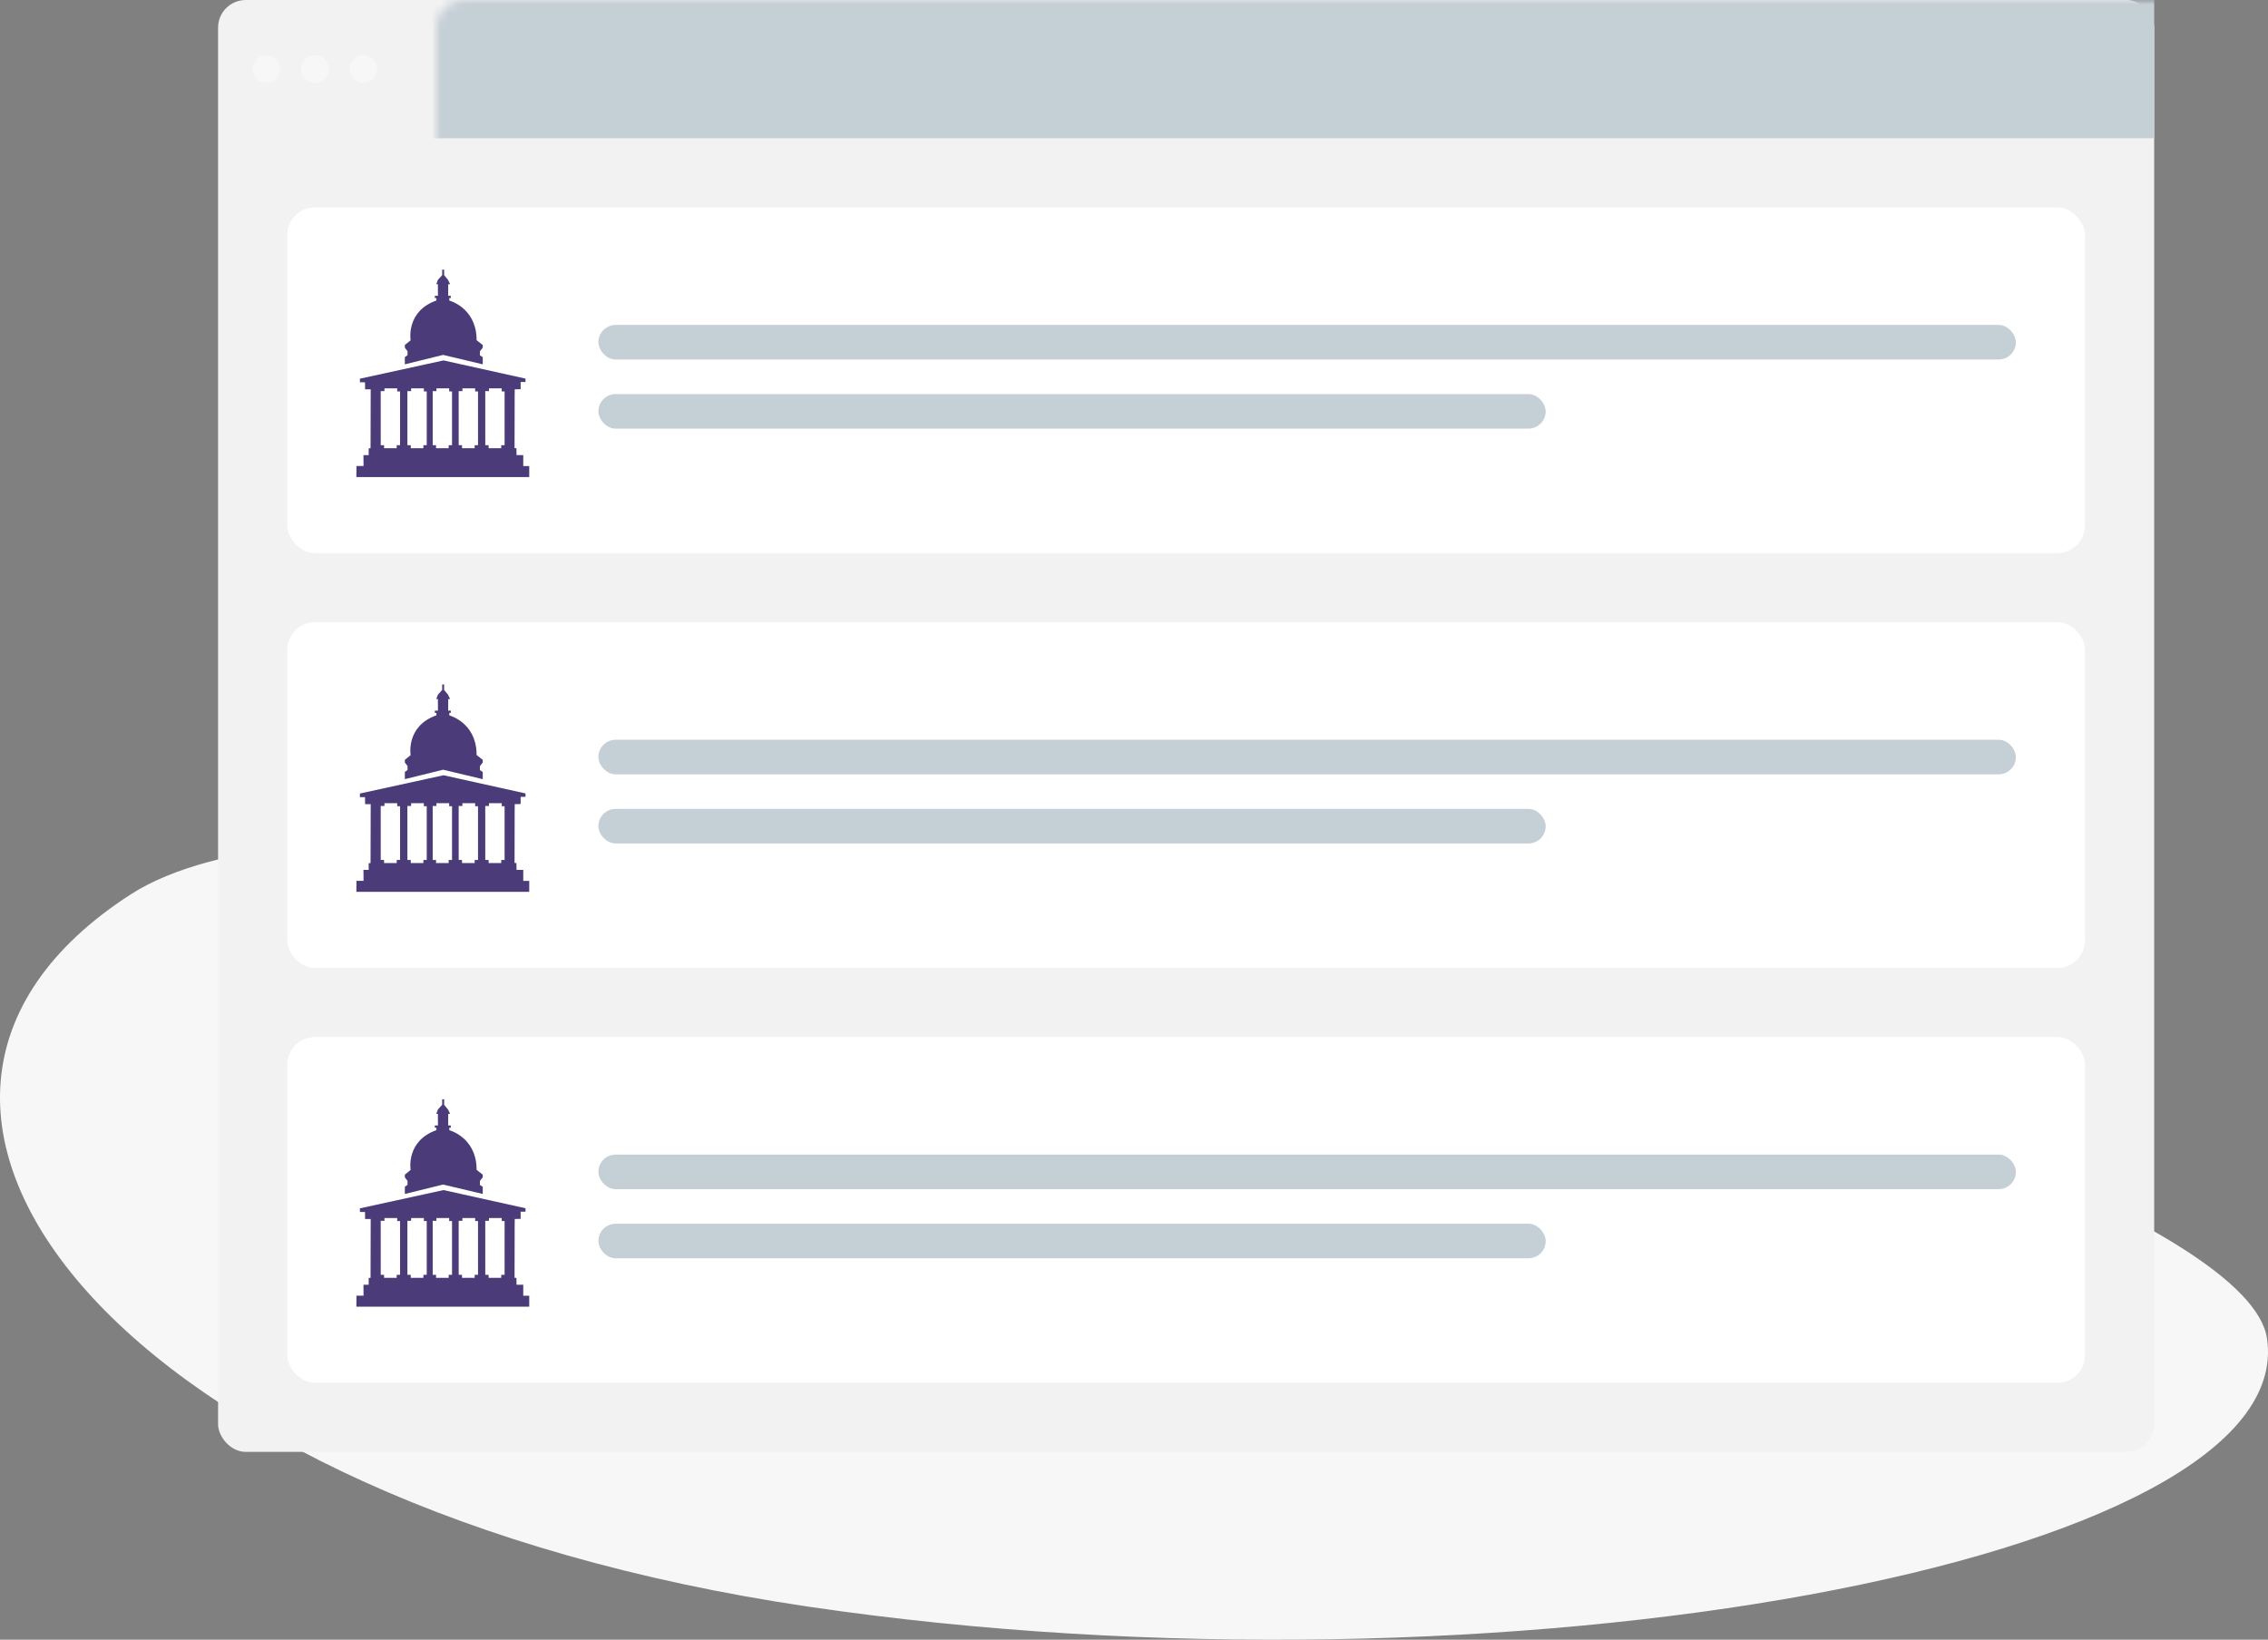 <?xml version="1.0" encoding="UTF-8"?>
<svg width="260px" height="188px" viewBox="0 0 260 188" version="1.1" xmlns="http://www.w3.org/2000/svg" xmlns:xlink="http://www.w3.org/1999/xlink">
    <rect x="0" y="0" width="260" height="188" fill="#808080" stroke="none"/>
    <!-- Generator: Sketch 62 (91390) - https://sketch.com -->
    <title>Browser</title>
    <desc>Created with Sketch.</desc>
    <defs>
        <rect id="path-1" x="25" y="0" width="221.951" height="166.463" rx="3.171"></rect>
    </defs>
    <g id="Career-pathways-✓" stroke="none" stroke-width="1" fill="none" fill-rule="evenodd">
        <g id="Career-pathways_desktop" transform="translate(-669, -633)">
            <g id="2" transform="translate(659, 458)">
                <g id="Browser" transform="translate(10, 175)">
                    <path d="M259.887,153.462 C263.677,179.145 171.764,195.897 92.653,184.206 C13.541,172.515 -22.751,126.861 14.999,102.534 C52.75,78.208 256.097,127.779 259.887,153.462 Z" id="Background-Shape" fill="#F7F7F7"></path>
                    <mask id="mask-2" fill="white">
                        <use xlink:href="#path-1"></use>
                    </mask>
                    <use fill="#F2F2F2" xlink:href="#path-1"></use>
                    <rect id="Top-bar" fill="#C5CFD6" mask="url(#mask-2)" x="25" y="0" width="221.951" height="15.854"></rect>
                    <g id="Circles" mask="url(#mask-2)" fill="#F7F7F7">
                        <g transform="translate(28.963, 6.341)" id="Oval">
                            <circle cx="1.585" cy="1.585" r="1.585"></circle>
                            <circle cx="7.134" cy="1.585" r="1.585"></circle>
                            <circle cx="12.683" cy="1.585" r="1.585"></circle>
                        </g>
                    </g>
                    <g id="Row" transform="translate(32.927, 23.78)">
                        <rect id="Rectangle" fill="#FFFFFF" x="0" y="0" width="206.098" height="39.634" rx="3.171"></rect>
                        <rect id="Rectangle" fill="#C5CFD6" x="35.671" y="13.476" width="162.5" height="3.963" rx="1.982"></rect>
                        <rect id="Rectangle" fill="#C5CFD6" x="35.671" y="21.402" width="108.598" height="3.963" rx="1.982"></rect>
                        <path d="M17.918,17.544 L27.316,19.628 L27.316,20.019 L26.759,20.019 L26.759,20.843 L26.081,20.86 L26.074,21.625 L26.06,27.604 L26.274,27.604 L26.289,28.397 L27.059,28.397 L27.059,29.656 L27.744,29.656 L27.744,30.915 L7.927,30.915 L7.936,29.649 L8.749,29.649 L8.74,28.397 L9.339,28.397 L9.339,27.615 L9.553,27.615 L9.57,20.86 L8.927,20.86 L8.918,20.055 L8.338,20.055 L8.329,19.64 L17.918,17.544 Z M12.607,20.748 L11.145,20.748 L11.145,21.066 L10.717,21.066 L10.72,27.26 L11.102,27.26 L11.102,27.608 L12.549,27.608 L12.549,27.26 L12.935,27.26 L12.935,21.096 L12.607,21.096 L12.607,20.748 Z M15.665,20.748 L14.203,20.748 L14.203,21.066 L13.775,21.066 L13.778,27.26 L14.161,27.26 L14.161,27.608 L15.608,27.608 L15.608,27.26 L15.993,27.26 L15.993,21.096 L15.665,21.096 L15.665,20.748 Z M18.565,20.748 L17.104,20.748 L17.104,21.066 L16.676,21.066 L16.678,27.26 L17.061,27.26 L17.061,27.608 L18.508,27.608 L18.508,27.26 L18.893,27.26 L18.893,21.096 L18.565,21.096 L18.565,20.748 Z M21.544,20.748 L20.082,20.748 L20.082,21.066 L19.654,21.066 L19.657,27.26 L20.039,27.26 L20.039,27.608 L21.487,27.608 L21.487,27.26 L21.872,27.26 L21.872,21.096 L21.544,21.096 L21.544,20.748 Z M24.591,20.748 L23.129,20.748 L23.129,21.066 L22.702,21.066 L22.704,27.26 L23.086,27.26 L23.086,27.608 L24.534,27.608 L24.534,27.26 L24.919,27.26 L24.919,21.096 L24.591,21.096 L24.591,20.748 Z M17.986,7.134 L17.986,7.761 L18.427,8.299 L18.678,8.806 L18.457,8.806 L18.451,10.129 L18.748,10.137 L18.755,10.39 L18.579,10.39 L18.586,10.683 C18.586,10.683 21.566,11.467 21.704,14.943 L21.709,15.224 L22.415,15.778 L22.415,16.087 L22.091,16.492 L22.086,16.958 L22.415,17.17 L22.415,17.991 L17.869,16.91 L13.484,17.991 L13.484,17.163 L13.793,16.939 L13.793,16.491 L13.484,16.088 L13.484,15.775 L14.146,15.238 C14.146,15.238 13.572,11.925 17.103,10.671 L17.103,10.402 L16.919,10.39 L16.918,10.137 L17.28,10.134 L17.271,8.802 L17.086,8.802 L17.28,8.298 L17.765,7.761 L17.765,7.134 L17.986,7.134 Z" id="Uni" fill="#4B3B78" fill-rule="nonzero"></path>
                    </g>
                    <g id="Row" transform="translate(32.927, 71.341)">
                        <rect id="Rectangle" fill="#FFFFFF" x="0" y="0" width="206.098" height="39.634" rx="3.171"></rect>
                        <rect id="Rectangle" fill="#C5CFD6" x="35.671" y="13.476" width="162.5" height="3.963" rx="1.982"></rect>
                        <rect id="Rectangle" fill="#C5CFD6" x="35.671" y="21.402" width="108.598" height="3.963" rx="1.982"></rect>
                        <path d="M17.918,17.544 L27.316,19.628 L27.316,20.019 L26.759,20.019 L26.759,20.843 L26.081,20.86 L26.074,21.625 L26.06,27.604 L26.274,27.604 L26.289,28.397 L27.059,28.397 L27.059,29.656 L27.744,29.656 L27.744,30.915 L7.927,30.915 L7.936,29.649 L8.749,29.649 L8.74,28.397 L9.339,28.397 L9.339,27.615 L9.553,27.615 L9.57,20.86 L8.927,20.86 L8.918,20.055 L8.338,20.055 L8.329,19.64 L17.918,17.544 Z M12.607,20.748 L11.145,20.748 L11.145,21.066 L10.717,21.066 L10.72,27.26 L11.102,27.26 L11.102,27.608 L12.549,27.608 L12.549,27.26 L12.935,27.26 L12.935,21.096 L12.607,21.096 L12.607,20.748 Z M15.665,20.748 L14.203,20.748 L14.203,21.066 L13.775,21.066 L13.778,27.26 L14.161,27.26 L14.161,27.608 L15.608,27.608 L15.608,27.26 L15.993,27.26 L15.993,21.096 L15.665,21.096 L15.665,20.748 Z M18.565,20.748 L17.104,20.748 L17.104,21.066 L16.676,21.066 L16.678,27.26 L17.061,27.26 L17.061,27.608 L18.508,27.608 L18.508,27.26 L18.893,27.26 L18.893,21.096 L18.565,21.096 L18.565,20.748 Z M21.544,20.748 L20.082,20.748 L20.082,21.066 L19.654,21.066 L19.657,27.26 L20.039,27.26 L20.039,27.608 L21.487,27.608 L21.487,27.26 L21.872,27.26 L21.872,21.096 L21.544,21.096 L21.544,20.748 Z M24.591,20.748 L23.129,20.748 L23.129,21.066 L22.702,21.066 L22.704,27.26 L23.086,27.26 L23.086,27.608 L24.534,27.608 L24.534,27.26 L24.919,27.26 L24.919,21.096 L24.591,21.096 L24.591,20.748 Z M17.986,7.134 L17.986,7.761 L18.427,8.299 L18.678,8.806 L18.457,8.806 L18.451,10.129 L18.748,10.137 L18.755,10.39 L18.579,10.39 L18.586,10.683 C18.586,10.683 21.566,11.467 21.704,14.943 L21.709,15.224 L22.415,15.778 L22.415,16.087 L22.091,16.492 L22.086,16.958 L22.415,17.17 L22.415,17.991 L17.869,16.91 L13.484,17.991 L13.484,17.163 L13.793,16.939 L13.793,16.491 L13.484,16.088 L13.484,15.775 L14.146,15.238 C14.146,15.238 13.572,11.925 17.103,10.671 L17.103,10.402 L16.919,10.39 L16.918,10.137 L17.28,10.134 L17.271,8.802 L17.086,8.802 L17.28,8.298 L17.765,7.761 L17.765,7.134 L17.986,7.134 Z" id="Uni" fill="#4B3B78" fill-rule="nonzero"></path>
                    </g>
                    <g id="Row" transform="translate(32.927, 118.902)">
                        <rect id="Rectangle" fill="#FFFFFF" x="0" y="0" width="206.098" height="39.634" rx="3.171"></rect>
                        <rect id="Rectangle" fill="#C5CFD6" x="35.671" y="13.476" width="162.5" height="3.963" rx="1.982"></rect>
                        <rect id="Rectangle" fill="#C5CFD6" x="35.671" y="21.402" width="108.598" height="3.963" rx="1.982"></rect>
                        <path d="M17.918,17.544 L27.316,19.628 L27.316,20.019 L26.759,20.019 L26.759,20.843 L26.081,20.86 L26.074,21.625 L26.06,27.604 L26.274,27.604 L26.289,28.397 L27.059,28.397 L27.059,29.656 L27.744,29.656 L27.744,30.915 L7.927,30.915 L7.936,29.649 L8.749,29.649 L8.74,28.397 L9.339,28.397 L9.339,27.615 L9.553,27.615 L9.57,20.86 L8.927,20.86 L8.918,20.055 L8.338,20.055 L8.329,19.64 L17.918,17.544 Z M12.607,20.748 L11.145,20.748 L11.145,21.066 L10.717,21.066 L10.72,27.26 L11.102,27.26 L11.102,27.608 L12.549,27.608 L12.549,27.26 L12.935,27.26 L12.935,21.096 L12.607,21.096 L12.607,20.748 Z M15.665,20.748 L14.203,20.748 L14.203,21.066 L13.775,21.066 L13.778,27.26 L14.161,27.26 L14.161,27.608 L15.608,27.608 L15.608,27.26 L15.993,27.26 L15.993,21.096 L15.665,21.096 L15.665,20.748 Z M18.565,20.748 L17.104,20.748 L17.104,21.066 L16.676,21.066 L16.678,27.26 L17.061,27.26 L17.061,27.608 L18.508,27.608 L18.508,27.26 L18.893,27.26 L18.893,21.096 L18.565,21.096 L18.565,20.748 Z M21.544,20.748 L20.082,20.748 L20.082,21.066 L19.654,21.066 L19.657,27.26 L20.039,27.26 L20.039,27.608 L21.487,27.608 L21.487,27.26 L21.872,27.26 L21.872,21.096 L21.544,21.096 L21.544,20.748 Z M24.591,20.748 L23.129,20.748 L23.129,21.066 L22.702,21.066 L22.704,27.26 L23.086,27.26 L23.086,27.608 L24.534,27.608 L24.534,27.26 L24.919,27.26 L24.919,21.096 L24.591,21.096 L24.591,20.748 Z M17.986,7.134 L17.986,7.761 L18.427,8.299 L18.678,8.806 L18.457,8.806 L18.451,10.129 L18.748,10.137 L18.755,10.39 L18.579,10.39 L18.586,10.683 C18.586,10.683 21.566,11.467 21.704,14.943 L21.709,15.224 L22.415,15.778 L22.415,16.087 L22.091,16.492 L22.086,16.958 L22.415,17.17 L22.415,17.991 L17.869,16.91 L13.484,17.991 L13.484,17.163 L13.793,16.939 L13.793,16.491 L13.484,16.088 L13.484,15.775 L14.146,15.238 C14.146,15.238 13.572,11.925 17.103,10.671 L17.103,10.402 L16.919,10.39 L16.918,10.137 L17.28,10.134 L17.271,8.802 L17.086,8.802 L17.28,8.298 L17.765,7.761 L17.765,7.134 L17.986,7.134 Z" id="Uni" fill="#4B3B78" fill-rule="nonzero"></path>
                    </g>
                </g>
            </g>
        </g>
    </g>
</svg>